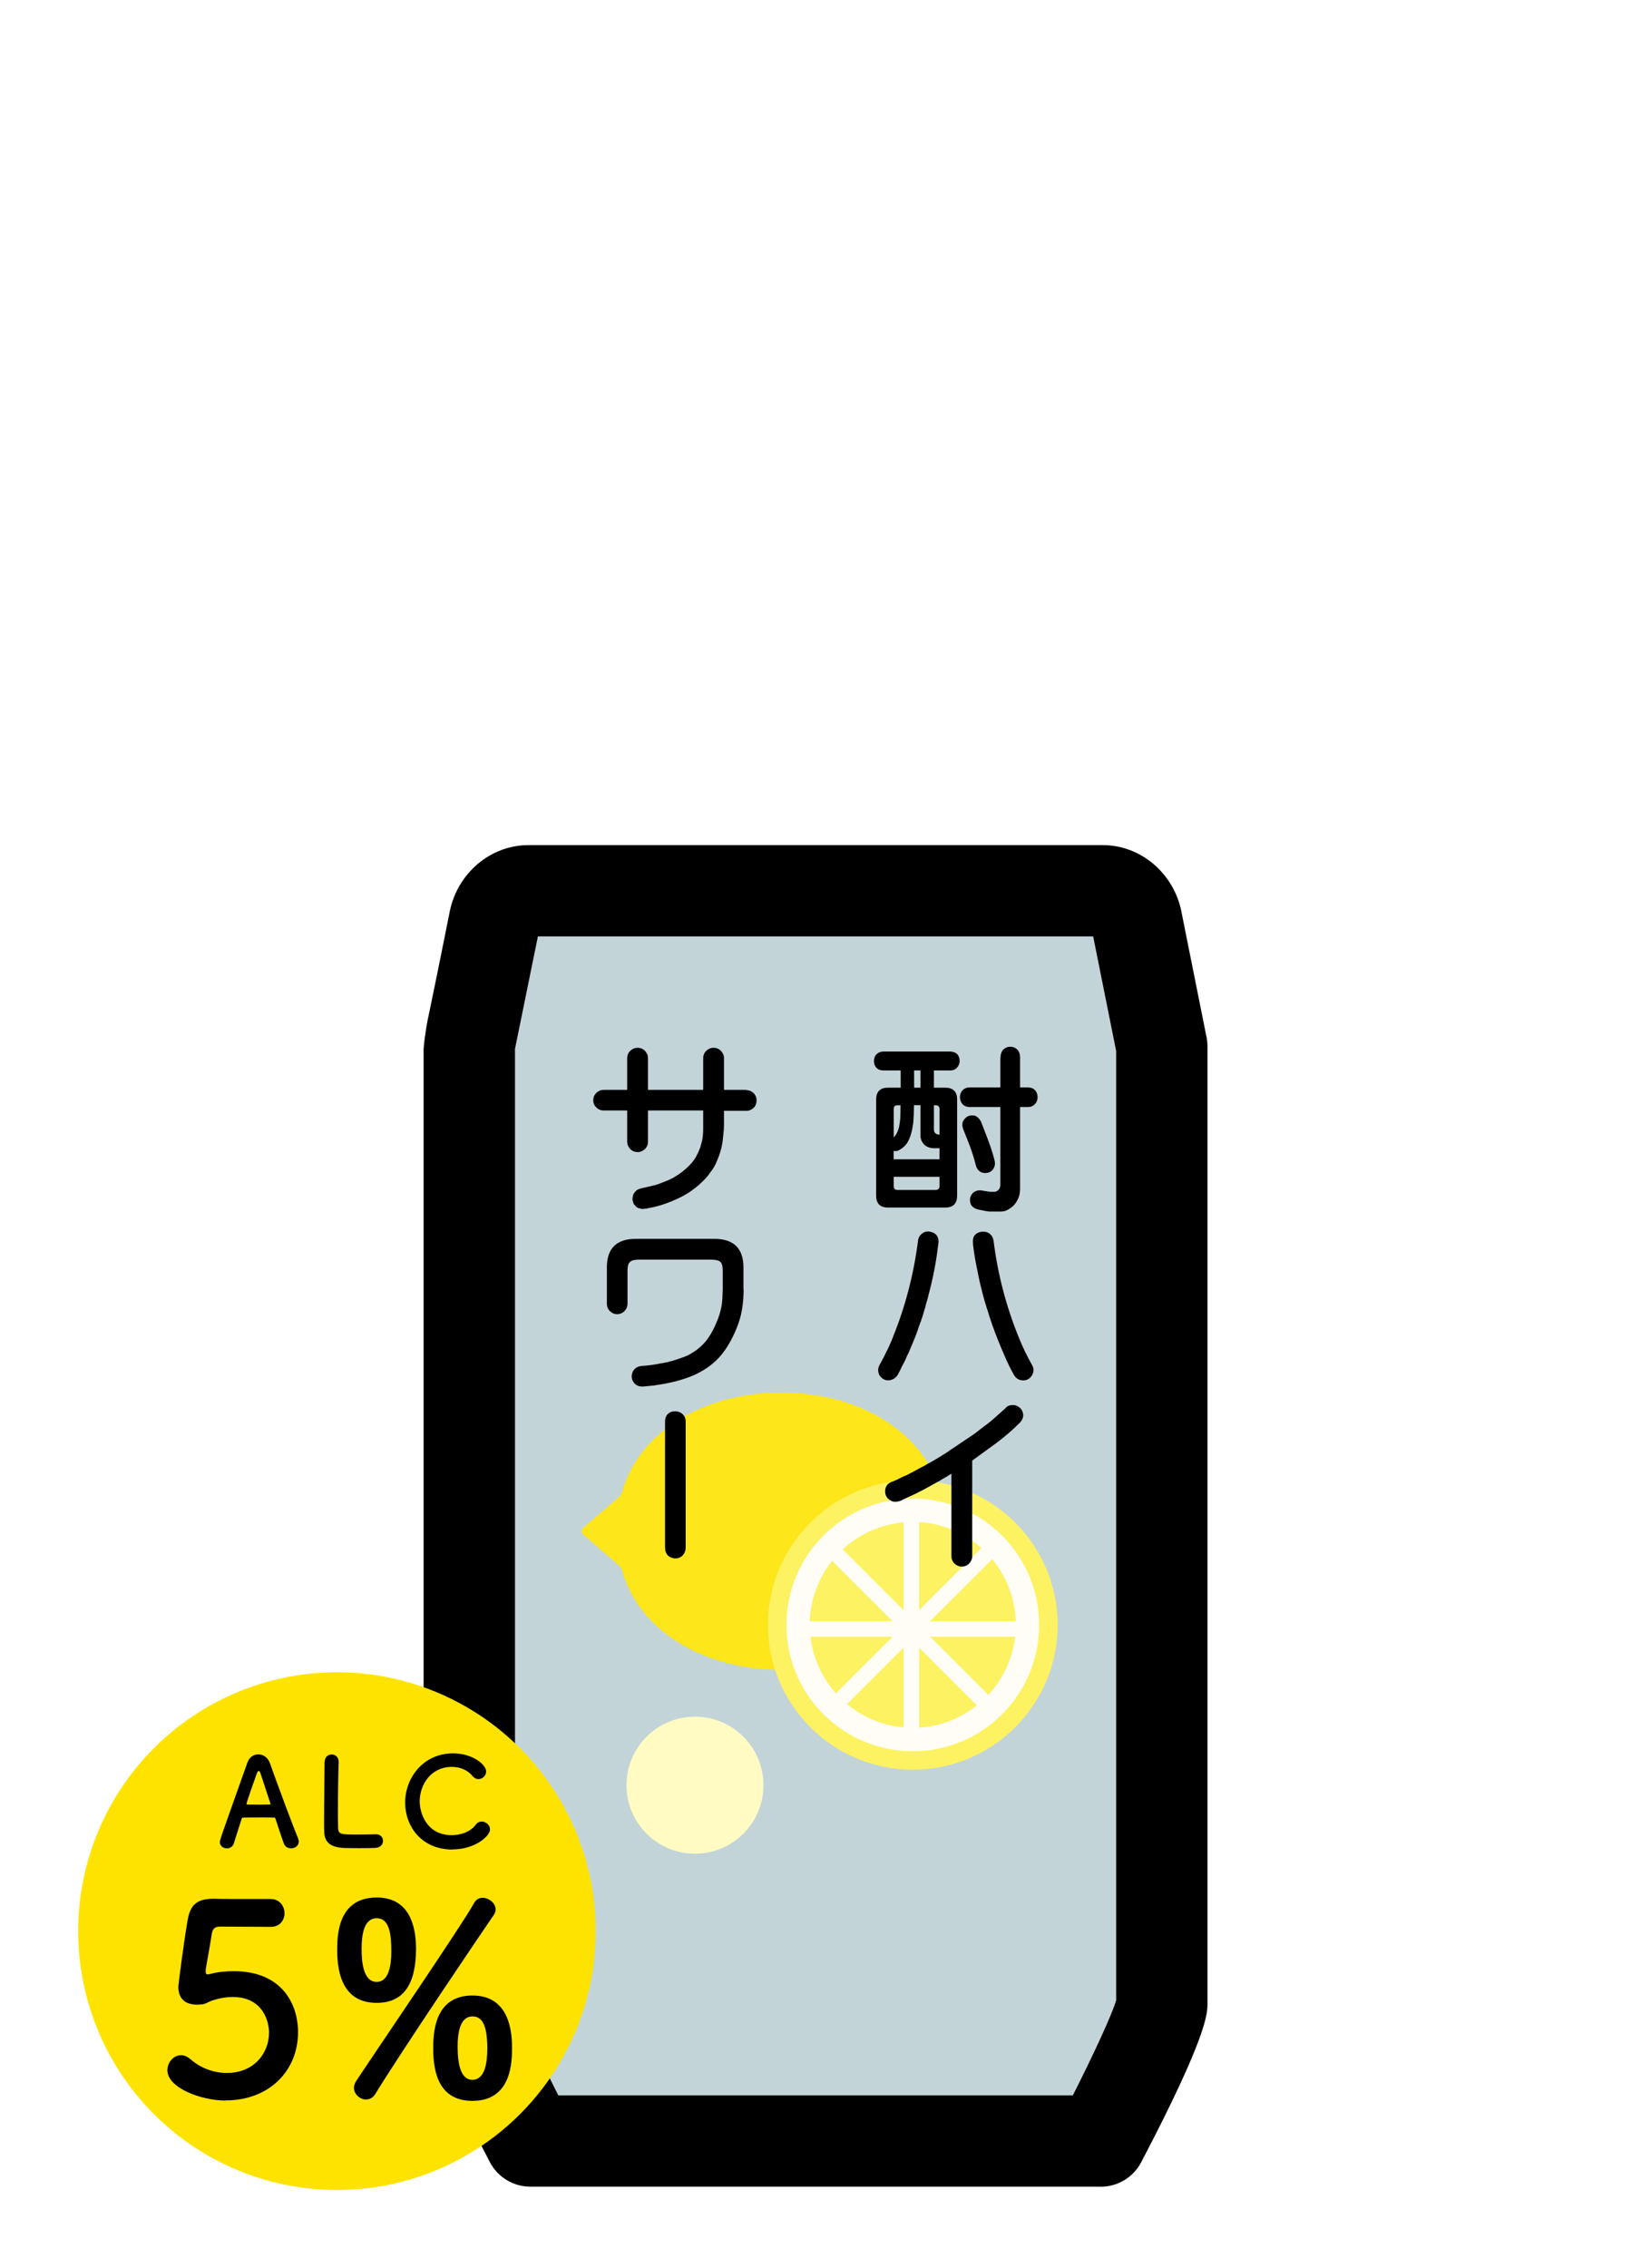 <?xml version="1.0" encoding="UTF-8"?>
<svg id="_レイヤー_1" data-name="レイヤー_1" xmlns="http://www.w3.org/2000/svg" width="208.61" height="290" viewBox="0 0 208.61 290">
  <defs>
    <style>
      .cls-1 {
        fill: #c3d4d9;
      }

      .cls-2 {
        fill: #fee300;
      }

      .cls-3 {
        fill: #fff;
      }

      .cls-4 {
        fill: #fffdf6;
      }

      .cls-5 {
        fill: #fdf262;
      }

      .cls-6 {
        fill: #fffbc2;
      }

      .cls-7 {
        fill: #fde619;
      }
    </style>
  </defs>
  <rect class="cls-3" width="208.61" height="290"/>
  <g>
    <g>
      <polygon class="cls-1" points="140.64 273.73 67.68 273.73 63.87 250.41 144.45 250.41 140.64 273.73"/>
      <path class="cls-1" d="M149.01,132.31l-3.12-15.17c-.46-2.23-2.28-3.81-4.38-3.81h-74.42c-2.1,0-3.92,1.58-4.38,3.81l-3.27,16.2v122.9c0,2.69,2.01,4.87,4.49,4.87h80.75c2.48,0,4.49-2.18,4.49-4.87v-122.9l-.15-1.02Z"/>
    </g>
    <path d="M140.79,279.57h-72.95c-2.17,0-4.17-1.2-5.18-3.13-8.48-16.18-8.48-19.06-8.48-20.29v-121.61c-.07-.51.35-3.39.53-4.18.8-3.73,2.82-13.85,2.82-13.85,1-4.9,5.23-8.46,10.05-8.46h73.47c4.82,0,9.05,3.56,10.05,8.46,0,0,0,.01,0,.02l3.23,16.13c.08.38.11.76.11,1.15v122.35c0,1.23,0,4.11-8.48,20.29-1.01,1.92-3,3.13-5.18,3.13ZM71.4,267.9h65.82c2.57-5.08,5.05-10.4,5.54-12.17v-121.35l-2.94-14.66h-71.02l-2.9,14.23c-.01.05-.02.1-.03.16v121.62c.49,1.77,2.97,7.09,5.54,12.17Z"/>
    <g>
      <g id="_れもん" data-name="れもん">
        <path class="cls-7" d="M125.26,195.33c-.09-.05-.17-.11-.24-.18l-4.18-3.62c-.29-.25-.5-.58-.61-.95-2.16-7.49-10.31-12.53-20.3-12.53s-18.15,5.03-20.3,12.53c-.11.37-.32.7-.61.95l-4.19,3.62c-.08.07-.16.13-.24.18-.09.06-.19.23-.19.44s.09.38.19.44c.08.05.16.11.24.18l4.19,3.62c.29.25.5.58.61.95,2.15,7.49,10.31,12.53,20.3,12.53s18.14-5.04,20.3-12.53c.11-.37.32-.7.61-.95l4.18-3.62c.08-.07.16-.13.24-.18.09-.06.19-.23.19-.44s-.09-.38-.19-.44Z"/>
        <g id="_輪切り" data-name="輪切り">
          <path class="cls-5" d="M116.75,189.24c-10.22,0-18.53,8.3-18.53,18.51s8.31,18.51,18.53,18.51,18.53-8.3,18.53-18.51-8.31-18.51-18.53-18.51Z"/>
          <path class="cls-4" d="M116.75,191.6c-8.93,0-16.16,7.23-16.16,16.15s7.24,16.15,16.16,16.15,16.16-7.23,16.16-16.15-7.24-16.15-16.16-16.15ZM117.56,194.6c3.05.19,5.82,1.41,7.96,3.31l-7.96,7.95v-11.26ZM115.57,205.87l-7.78-7.78c2.08-1.93,4.79-3.19,7.78-3.46v11.24ZM114.16,207.27h-10.58c.1-2.91,1.15-5.59,2.85-7.72l7.73,7.72ZM115.57,220.85c-2.73-.24-5.23-1.32-7.23-2.97l7.23-7.22v10.19ZM117.56,210.66l7.39,7.38c-2.05,1.63-4.6,2.67-7.39,2.84v-10.22ZM126.9,199.35c1.8,2.17,2.91,4.92,3.02,7.92h-10.95l7.93-7.92ZM103.66,209.26h10.51l-7.25,7.24c-1.76-1.97-2.94-4.48-3.26-7.24ZM126.41,216.69l-7.44-7.43h10.87c-.33,2.86-1.57,5.43-3.43,7.43Z"/>
        </g>
      </g>
      <path class="cls-6" d="M97.65,228.24c0-4.84-3.92-8.76-8.76-8.76s-8.76,3.92-8.76,8.76,3.92,8.76,8.76,8.76,8.76-3.92,8.76-8.76Z"/>
    </g>
    <g>
      <path d="M113.59,139.06h1.61v-2.2h-2.2c-.38,0-.68-.11-.89-.33-.22-.23-.33-.53-.33-.89,0-.33.11-.62.33-.85.23-.23.53-.35.89-.35h8.54c.36.01.65.12.87.31.22.23.33.53.33.89,0,.33-.11.62-.33.85-.22.25-.51.37-.87.37h-2.09v2.2h1.44c1.02,0,1.53.51,1.53,1.53v12.27c0,1.02-.51,1.53-1.53,1.53h-7.3c-1.02,0-1.53-.51-1.53-1.53v-12.27c0-1.02.51-1.53,1.53-1.53ZM120.17,148.22v-1.42h-.83c-.45-.03-.83-.18-1.13-.46-.32-.33-.48-.73-.48-1.18v-3.86h-.83c-.01.96-.04,1.7-.09,2.22-.07.57-.17,1.08-.31,1.53-.14.48-.33.87-.54,1.18-.25.32-.51.55-.78.7-.22.17-.44.25-.68.24-.07-.01-.14-.02-.2-.02v1.07h5.86ZM115.18,141.31h-.39c-.32,0-.48.16-.48.48v3.64c.13-.14.24-.29.33-.44.14-.25.26-.54.35-.89.06-.31.11-.65.15-1.05.03-.47.04-1.05.04-1.74ZM114.31,150.46v1.18c0,.33.16.5.48.5h4.88c.33-.01.5-.18.5-.5v-1.18h-5.86ZM116.92,139.06h.81v-2.2h-.81v2.2ZM119.45,144.34c0,.25.05.42.15.52.14.13.33.2.57.22v-3.29c-.01-.32-.18-.48-.5-.48h-.22v3.03ZM127.97,135.21c0-.42.12-.76.35-1.02.23-.23.53-.36.89-.37.36.01.66.13.89.35.25.26.37.61.37,1.05v3.81h1c.38,0,.68.11.89.33.23.25.35.55.35.92s-.12.66-.35.89c-.23.25-.53.37-.89.37h-1v10.44c0,.58-.11,1.05-.33,1.42-.22.47-.54.84-.98,1.11-.35.25-.7.38-1.07.39h-1.55c-.32-.03-.79-.12-1.42-.26-.42-.1-.73-.3-.92-.6-.13-.3-.17-.61-.11-.93.12-.36.31-.61.59-.76.31-.17.66-.21,1.07-.11.42.07.72.12.89.13h.61c.16-.01.31-.09.44-.22.19-.19.28-.47.26-.83v-9.78h-3.9c-.39,0-.7-.12-.92-.35-.23-.25-.35-.55-.35-.92s.12-.66.35-.89c.22-.23.52-.35.92-.35h3.9v-3.81ZM123.15,143.44c.1-.29.31-.53.63-.72.32-.13.63-.15.94-.07.32.14.57.4.76.76.16.42.44,1.14.83,2.16.38,1,.68,1.92.89,2.75.1.39.07.74-.11,1.05-.14.28-.39.47-.74.57-.35.07-.66.04-.94-.11-.31-.19-.51-.49-.61-.89-.19-.78-.46-1.64-.81-2.57-.39-.97-.64-1.6-.74-1.87-.17-.38-.21-.73-.11-1.05Z"/>
      <path d="M114.2,170.97c1.58-3.88,2.66-8,3.22-12.35.04-.39.24-.71.59-.96.32-.22.68-.27,1.09-.15.67.17.98.64.94,1.39l-.02.04s0,.1-.02.17c0,.06,0,.11-.02.15-.23,2.02-.64,4.13-1.22,6.32-.09.39-.18.73-.28,1-.09.39-.18.73-.28,1-.17.65-.39,1.31-.65,1.96-.22.7-.46,1.34-.72,1.94-.04.1-.11.26-.2.48-.04.1-.11.26-.2.48-.1.28-.25.6-.44.96-.17.44-.37.84-.59,1.22-.17.39-.37.78-.59,1.18-.31.44-.7.66-1.2.68-.45,0-.82-.21-1.11-.63-.23-.44-.24-.87-.02-1.31.32-.57.62-1.15.92-1.76.04-.09.12-.23.22-.44.06-.13.12-.28.2-.46.14-.31.28-.61.39-.92ZM127.07,158.62c-.04-.39-.24-.71-.59-.96-.32-.19-.69-.24-1.11-.15-.7.19-1,.65-.92,1.39,0,.06,0,.18.02.37.14,1.13.33,2.19.54,3.18.1.52.21,1.05.33,1.57l.39,1.57c.06.22.15.55.28,1,.01.04.04.13.09.26.01.1.04.18.07.24.01.1.04.19.09.26.01.1.04.18.07.24.09.32.19.65.31.98.1.32.21.65.33.98.44,1.22.95,2.51,1.55,3.86.35.83.74,1.63,1.18,2.4.26.44.65.66,1.15.68.49,0,.87-.21,1.13-.63.26-.44.28-.87.04-1.31-.65-1.15-1.23-2.34-1.72-3.57-1.61-3.97-2.69-8.08-3.22-12.35Z"/>
      <path d="M129.54,179.63c.35,0,.66.13.94.39.26.26.39.57.39.94,0,.32-.14.62-.41.92-.93.93-1.93,1.79-2.99,2.59-1.09.8-2.13,1.55-3.12,2.27v12.22c0,.35-.13.66-.39.94-.26.26-.57.39-.94.39s-.66-.13-.94-.39c-.26-.26-.39-.57-.39-.94v-10.55c-.32.22-.7.44-1.13.68l-.28.17s-.09.04-.13.09c-.04.01-.09.04-.15.07-.17.1-.37.21-.59.33l-1.18.65c-.35.17-.75.38-1.2.61-.32.14-.65.3-1,.46-.04.01-.12.06-.24.13-.04,0-.13.04-.26.11-.14.09-.31.16-.5.22h-.04l-.07.02-.09.02s-.04,0-.09.02c-.04,0-.11,0-.2.02-.35,0-.66-.13-.94-.39-.26-.26-.39-.57-.39-.94,0-.57.26-.97.78-1.2.13-.04.26-.09.39-.15.26-.1.45-.19.57-.26l.52-.26c.44-.17.81-.36,1.13-.54.1-.04.2-.09.28-.15.14-.06.24-.11.28-.15.17-.09.36-.19.57-.31.39-.19.72-.37.98-.54.1-.04.26-.13.48-.26.17-.09.33-.18.48-.28.31-.17.62-.37.96-.59.06-.01.14-.07.24-.15.04,0,.08-.02.11-.07.04-.01.09-.04.13-.09.09-.04.24-.14.46-.31.06-.04.12-.09.2-.13.45-.31.91-.61,1.37-.92l1.37-.92c.26-.19.47-.34.61-.46.28-.22.56-.44.85-.65.31-.22.58-.44.83-.65.31-.26.61-.53.92-.81.14-.13.3-.27.46-.41.19-.17.33-.31.44-.39.19-.26.49-.39.92-.39Z"/>
      <path d="M95.48,139.38c.35,0,.65.13.92.39.25.26.37.57.37.94-.01.39-.14.7-.37.92-.26.26-.57.39-.92.39h-2.88v1.76c0,.39-.02.78-.07,1.18-.04.38-.09.76-.13,1.15-.14.81-.37,1.57-.68,2.27-.2.54-.5,1.05-.89,1.55-.32.47-.73.92-1.22,1.35l-.11.11-.02.04c-.06.03-.11.07-.15.11-.8.7-1.68,1.26-2.64,1.7-.93.45-1.93.81-2.99,1.07l-.65.13c-.31.07-.52.11-.65.11-.23.04-.42.02-.57-.07h-.15s-.09-.07-.15-.09c-.06-.04-.11-.07-.15-.09l-.09-.11c-.09-.1-.18-.2-.28-.31v-.11c-.04-.09-.07-.18-.09-.28-.01-.06-.02-.09-.02-.11v-.13c.01-.07.02-.14.02-.2.03-.1.04-.17.04-.22.01-.03.03-.05.04-.07v-.07c.14-.22.27-.37.37-.46l.11-.09c.13-.07.26-.13.39-.17.28-.07.47-.12.57-.13.12-.03.27-.07.46-.11.12-.03.27-.07.46-.11.35-.07.65-.16.92-.26.32-.12.65-.25,1-.39.1-.03.18-.07.24-.11.07-.03.12-.04.13-.04l.11-.07c.17-.07.33-.15.46-.24.16-.1.33-.2.5-.31.2-.14.37-.26.5-.35.32-.25.66-.55,1.02-.92.35-.36.62-.73.81-1.09.16-.29.33-.65.5-1.09.04-.16.09-.31.13-.46.04-.16.09-.33.13-.5.09-.47.13-.96.13-1.48v-2.33h-7.06v3.99c0,.36-.13.68-.39.94-.28.26-.59.39-.94.39s-.68-.13-.94-.39c-.26-.28-.39-.59-.39-.94v-3.99h-3.01c-.36,0-.68-.13-.94-.39-.26-.25-.39-.55-.39-.92s.13-.68.39-.94c.28-.26.59-.39.94-.39h3.01v-4.05c0-.36.13-.68.39-.94.28-.26.59-.39.94-.39s.68.13.94.39c.26.28.39.59.39.94v4.05h7.06v-4.05c0-.36.13-.68.39-.94.28-.26.59-.39.94-.39s.68.13.94.39c.26.28.39.59.39.94v4.05h2.88Z"/>
      <path d="M95.11,164.87c0,.74-.05,1.47-.15,2.18-.04.32-.11.68-.2,1.09-.09.36-.2.73-.33,1.11-.61,1.67-1.37,3.04-2.29,4.12-.8.92-1.8,1.67-3.01,2.27-.57.28-1.21.52-1.92.74-.61.19-1.35.37-2.22.54-.28.04-.5.08-.68.11-.28.04-.5.08-.68.11l-1.37.13c-.65.04-1.11-.23-1.37-.81-.14-.39-.12-.78.09-1.18.22-.35.55-.56,1-.63.92-.06,1.77-.17,2.57-.35.22-.01.38-.04.5-.09.1-.01.19-.03.26-.04.1-.01.18-.04.24-.07.44-.1.76-.2.98-.28.39-.13.73-.25,1-.35.36-.13.68-.29.96-.48.49-.28.97-.65,1.44-1.13.44-.44.86-1.04,1.26-1.81.22-.41.44-.92.68-1.53.22-.61.37-1.21.46-1.81.06-.48.09-1.1.11-1.85v-2.42c0-.54-.1-.91-.31-1.11-.17-.17-.54-.27-1.11-.28h-9.3c-.54,0-.92.09-1.13.28-.22.17-.33.54-.33,1.11v4.25c0,.35-.13.66-.39.94-.26.26-.57.39-.94.39s-.65-.13-.92-.39-.39-.57-.39-.94v-4.64c0-2.44,1.23-3.66,3.7-3.66h10.04c2.48,0,3.73,1.22,3.73,3.66v2.81Z"/>
      <path d="M87.7,197.81c0,.44-.13.78-.39,1.05-.23.25-.54.38-.94.39-.36-.01-.68-.14-.94-.37-.25-.26-.37-.62-.37-1.07v-16.04c0-.42.12-.75.35-.98s.55-.35.96-.35c.38,0,.68.12.92.35.28.25.41.57.41.98v16.04Z"/>
    </g>
  </g>
  <g>
    <circle class="cls-2" cx="43.1" cy="246.9" r="33.1"/>
    <g>
      <path d="M37.22,236.31c-.36,0-.75-.17-.9-.59-.19-.46-.6-1.73-1.09-3.2-.03-.1-.08-.14-.17-.14-.25-.02-.9-.02-1.62-.02-.95,0-2.01,0-2.34.02-.08,0-.16.05-.19.14-.4,1.25-.76,2.39-1,3.15-.14.44-.51.65-.89.65-.44,0-.9-.3-.9-.79,0-.29.05-.41,3.52-10.17.25-.73.82-1.06,1.4-1.06.6,0,1.22.38,1.47,1.09,1.01,2.85,3.07,8.37,3.6,9.6.06.16.1.32.1.46,0,.54-.48.86-.97.86ZM34.58,230.56c-.49-1.49-.97-2.93-1.22-3.71-.1-.29-.17-.44-.27-.44-.08,0-.18.14-.29.46-.24.63-1.27,3.6-1.27,3.74,0,.06.03.1.13.1.32,0,.9.02,1.46.02s1.12-.02,1.35-.02c.1,0,.13-.02.13-.06,0-.02,0-.05-.02-.08Z"/>
      <path d="M41.53,225.25c0-.62.44-.94.89-.94s.9.32.9.97v.06c-.05,1.01-.1,4.36-.1,6.56,0,.9.02,1.62.03,1.89.06.76.41.76,2.57.76.92,0,1.93-.02,2.23-.03h.08c.54,0,.86.41.86.84s-.32.87-1,.9c-.21.02-1.14.03-2.08.03s-1.85-.02-2.06-.03c-1.46-.11-2.33-.63-2.38-2.03-.02-.33-.02-.84-.02-1.43,0-2.17.06-5.64.06-7.21v-.35Z"/>
      <path d="M57.89,236.47c-3.95,0-6.07-2.93-6.07-6.02s2.27-6.28,6.13-6.28c2.52,0,4.23,1.46,4.23,2.31,0,.54-.46.98-.97.98-.28,0-.57-.13-.81-.43-.62-.76-1.62-1.13-2.61-1.13-2.68,0-4.11,2.28-4.11,4.42,0,1.33.78,4.31,4.12,4.31,1.2,0,2.39-.46,3.04-1.33.22-.3.49-.41.78-.41.54,0,1.06.47,1.06,1.01,0,.82-1.89,2.55-4.8,2.55Z"/>
      <path d="M28.84,268.56c-3.12,0-7.43-1.63-7.43-3.87,0-1.02.78-1.93,1.76-1.93.37,0,.78.17,1.19.51,1.39,1.22,3.09,1.76,4.65,1.76,3.53,0,5.4-2.58,5.4-5.16,0-1.32-.71-4.55-4.65-4.55-.92,0-1.87.2-2.68.47-.47.17-.78.44-1.32.48-.17,0-.34.03-.51.03-1.49,0-2.44-.68-2.44-2.31,0-.27.68-5.53,1.19-8.52.34-1.87,1.12-2.71,3.29-2.71h.24c.98.03,1.49.03,7.06.03,1.19,0,1.8.92,1.8,1.83,0,.85-.58,1.73-1.73,1.73-.95,0-5.53-.03-6.55-.03-.65,0-.92.31-1.02.92-.17,1.19-.68,3.9-.78,4.58v.24c0,.27.07.37.27.37.17,0,.44-.1.78-.17.61-.14,1.53-.24,2.55-.24,6.07,0,8.21,4.11,8.21,7.8,0,4.95-3.7,8.72-9.26,8.72Z"/>
      <path d="M43.13,249.32c0-1.87.07-6.72,5.06-6.72,4.07,0,5.02,3.46,5.02,6.55,0,4.58-1.63,6.92-5.02,6.92-4.24,0-5.06-3.63-5.06-6.75ZM46.83,268.43c-.78,0-1.56-.68-1.56-1.49,0-.27.1-.58.27-.85,2.34-3.56,13.74-20.26,15.07-22.74.27-.51.68-.71,1.12-.71.81,0,1.66.68,1.66,1.49,0,.24-.07.48-.24.71-1.46,2.1-12.11,17.88-15.14,22.87-.31.51-.75.71-1.19.71ZM50.05,249.49c0-2.21-.24-4.24-1.87-4.24s-1.93,2.1-1.93,3.9c0,1.49.14,4.24,1.93,4.24,1.56,0,1.87-2.14,1.87-3.9ZM55.41,261.95c0-1.87.07-6.82,5.02-6.82,4.11,0,5.06,3.5,5.06,6.62,0,1.76,0,6.85-5.06,6.85-4.24,0-5.02-3.56-5.02-6.65ZM62.33,261.91c0-3.09-.71-4.11-1.9-4.11-1.56,0-1.9,2.04-1.9,3.8,0,2.07.31,4.31,1.9,4.31s1.9-2.21,1.9-4Z"/>
    </g>
  </g>
</svg>
